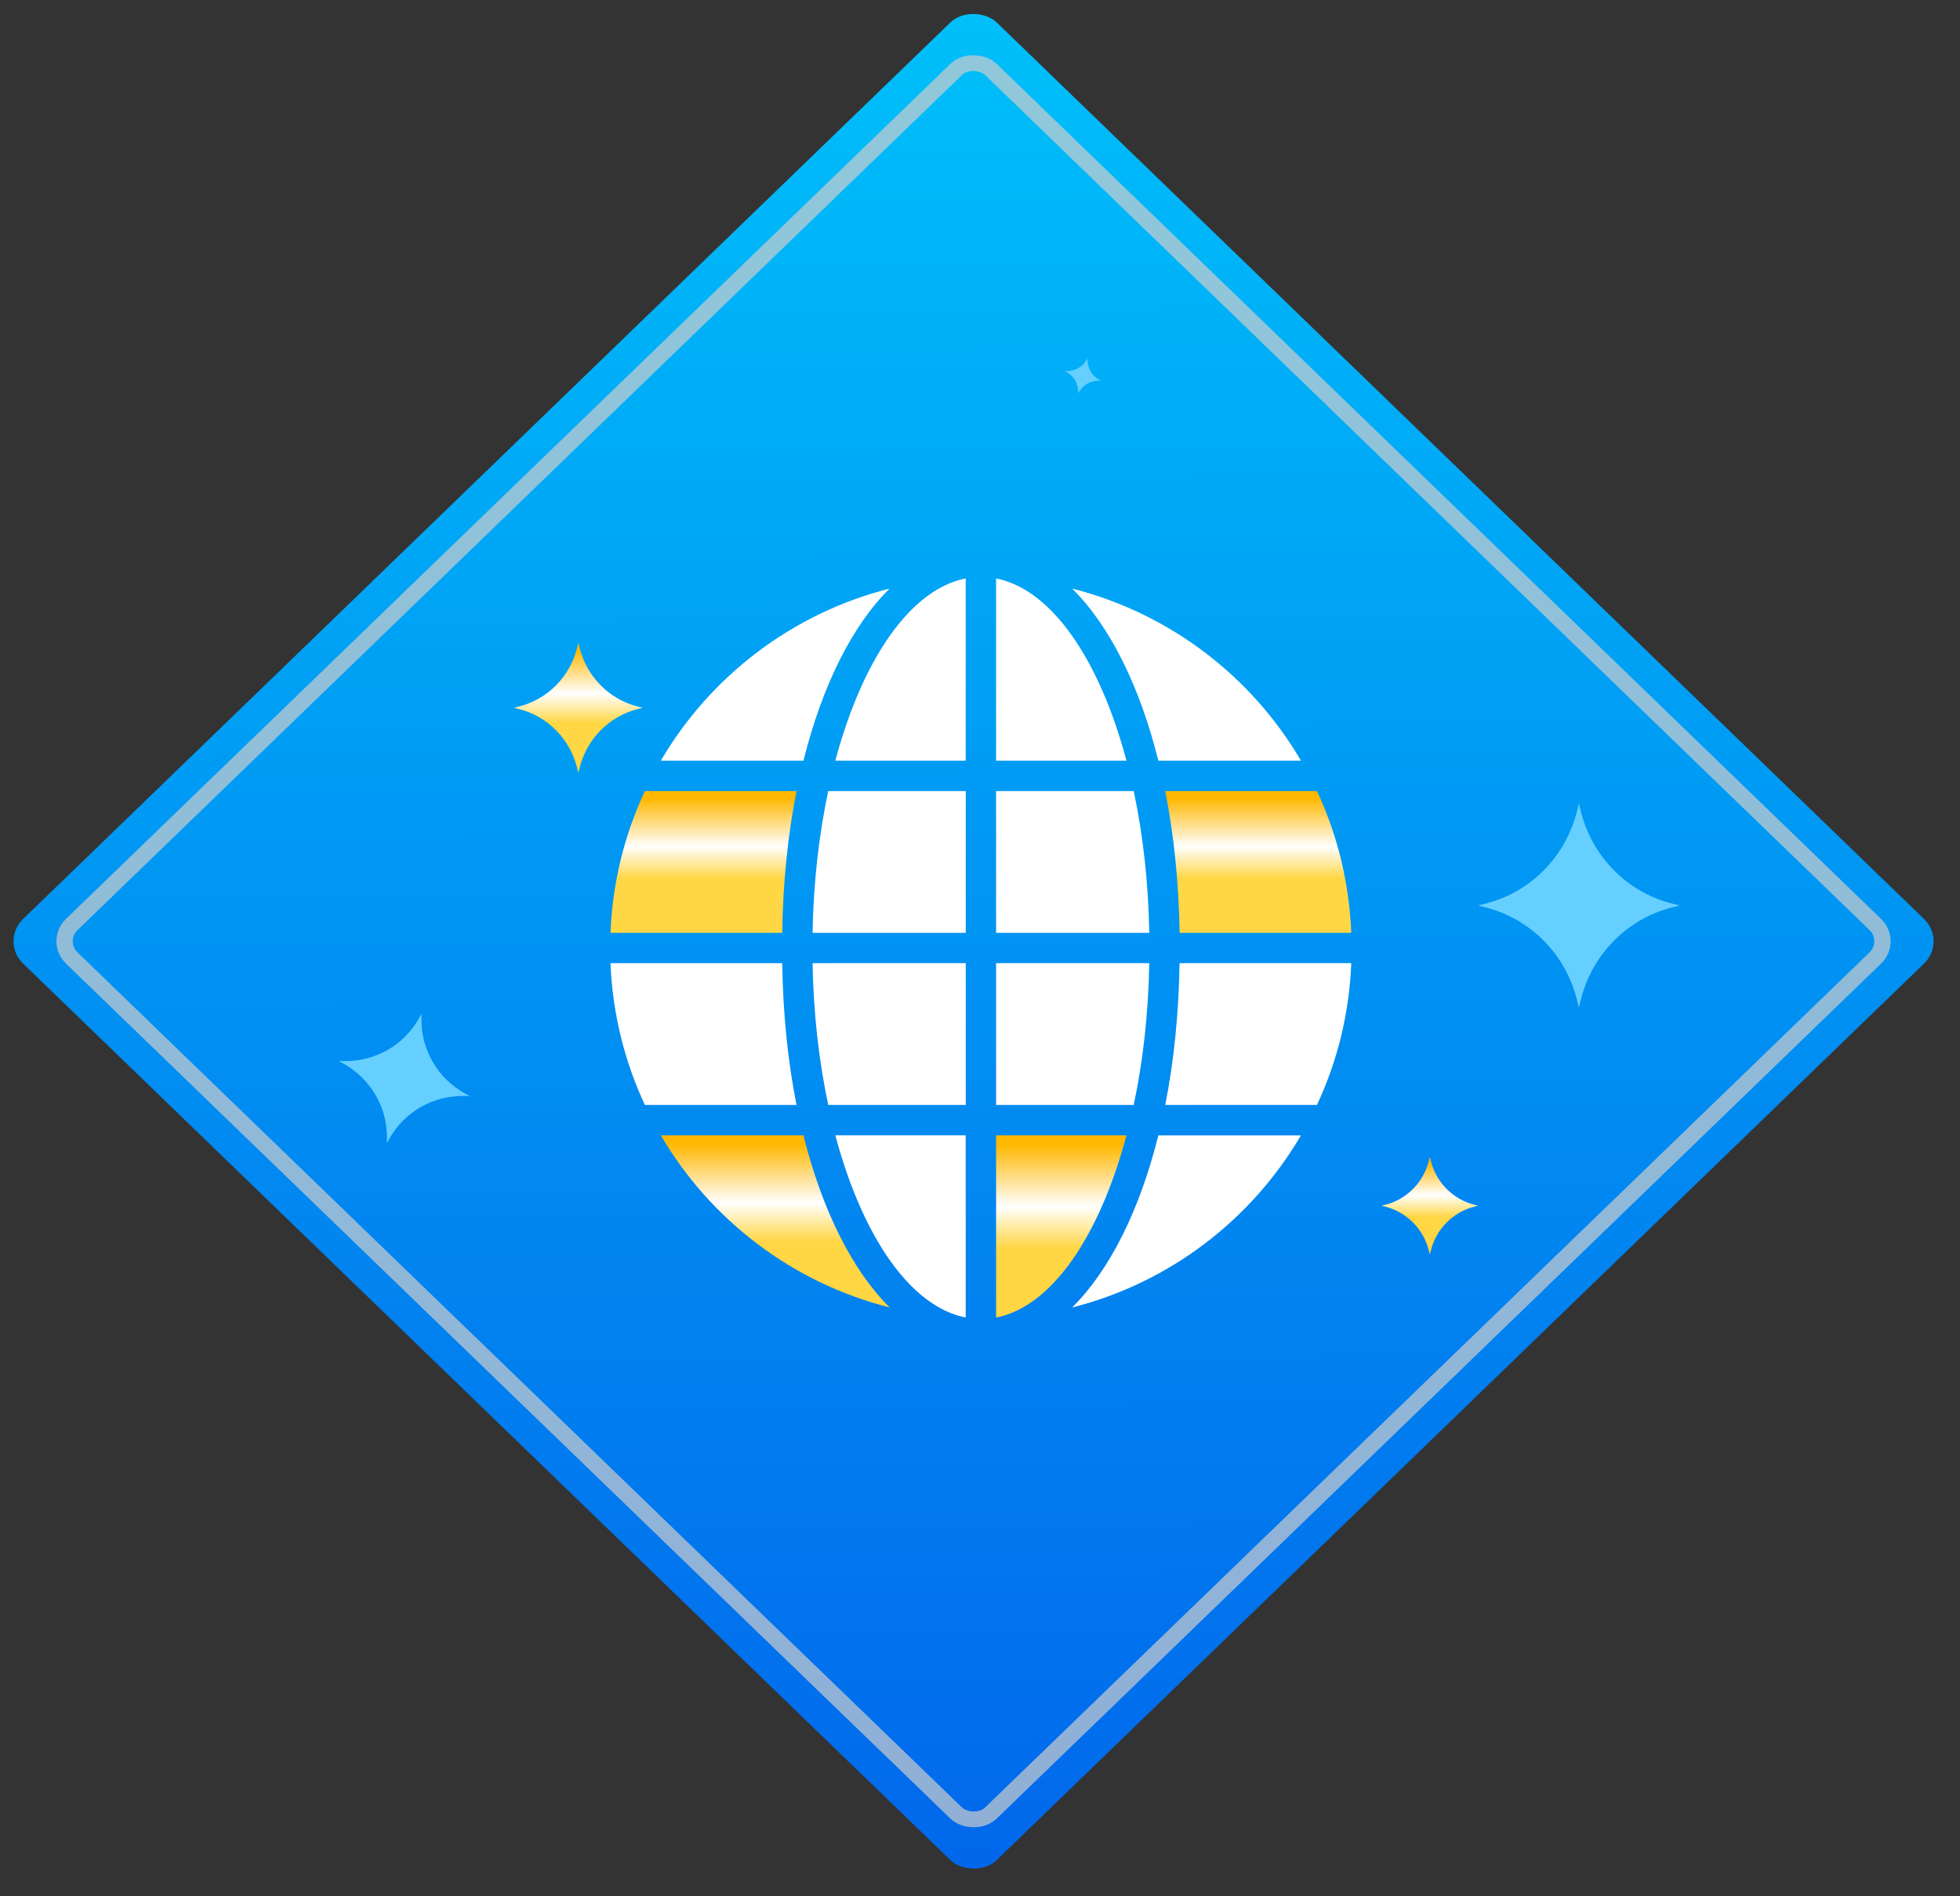 <?xml version="1.0" encoding="UTF-8"?> <svg xmlns="http://www.w3.org/2000/svg" width="61" height="59" viewBox="0 0 61 59" fill="none"><rect x="0" y="0" width="61" height="59" fill="#333333" stroke="none"/> <rect width="42.141" height="42.141" rx="1" transform="matrix(0.719 -0.695 0.719 0.695 0 29.29)" fill="url(#paint0_linear)"></rect> <rect x="0.359" width="39.784" height="39.784" rx="0.75" transform="matrix(0.719 -0.695 0.719 0.695 1.436 29.539)" stroke="#CDCDCD" stroke-opacity="0.7" stroke-width="0.5"></rect> <path fill-rule="evenodd" clip-rule="evenodd" d="M36.051 35.329C35.468 37.666 34.533 39.531 33.368 40.686C36.398 39.919 38.946 37.959 40.49 35.329H36.051H36.051Z" fill="white"></path> <path fill-rule="evenodd" clip-rule="evenodd" d="M36.051 23.671H40.49C38.949 21.042 36.399 19.083 33.368 18.315C34.533 19.468 35.468 21.334 36.051 23.671Z" fill="white"></path> <path fill-rule="evenodd" clip-rule="evenodd" d="M36.265 24.617C36.534 25.968 36.686 27.452 36.713 29.028H42.055C41.991 27.454 41.619 25.965 40.987 24.617H36.265H36.265Z" fill="url(#paint1_linear)"></path> <path fill-rule="evenodd" clip-rule="evenodd" d="M36.265 34.383H40.987C41.619 33.033 41.993 31.546 42.055 29.972H36.711C36.686 31.548 36.534 33.033 36.265 34.383H36.265Z" fill="white"></path> <path fill-rule="evenodd" clip-rule="evenodd" d="M31.001 35.328V41C32.736 40.66 34.222 38.466 35.059 35.328H31.001Z" fill="url(#paint2_linear)"></path> <path fill-rule="evenodd" clip-rule="evenodd" d="M20.07 24.617C19.439 25.965 19.062 27.454 19 29.028H24.344C24.369 27.452 24.521 25.968 24.79 24.617H20.07Z" fill="url(#paint3_linear)"></path> <path fill-rule="evenodd" clip-rule="evenodd" d="M35.284 24.617H31.001V29.028H35.768C35.741 27.454 35.571 25.965 35.284 24.617H35.284Z" fill="white"></path> <path fill-rule="evenodd" clip-rule="evenodd" d="M25.005 23.671C25.589 21.334 26.521 19.468 27.686 18.315C24.656 19.083 22.108 21.042 20.566 23.671H25.005H25.005Z" fill="white"></path> <path fill-rule="evenodd" clip-rule="evenodd" d="M25.005 35.328H20.566C22.108 37.958 24.656 39.918 27.688 40.685C26.524 39.529 25.589 37.664 25.005 35.328Z" fill="url(#paint4_linear)"></path> <path fill-rule="evenodd" clip-rule="evenodd" d="M19 29.972C19.064 31.546 19.439 33.033 20.07 34.383H24.79C24.521 33.033 24.369 31.548 24.344 29.972H19H19Z" fill="white"></path> <path fill-rule="evenodd" clip-rule="evenodd" d="M35.768 29.972H31.001V34.383H35.284C35.571 33.033 35.741 31.546 35.768 29.972H35.768Z" fill="white"></path> <path fill-rule="evenodd" clip-rule="evenodd" d="M35.059 23.671C34.222 20.534 32.736 18.34 31.001 18V23.671H35.059Z" fill="white"></path> <path fill-rule="evenodd" clip-rule="evenodd" d="M30.055 40.998V35.328H25.997C26.836 38.466 28.323 40.657 30.055 40.998Z" fill="white"></path> <path fill-rule="evenodd" clip-rule="evenodd" d="M30.055 23.671V18C28.323 18.34 26.836 20.532 25.997 23.671H30.055Z" fill="white"></path> <path fill-rule="evenodd" clip-rule="evenodd" d="M25.777 34.383H30.057V29.972H25.289C25.317 31.546 25.489 33.033 25.777 34.383H25.777Z" fill="white"></path> <path fill-rule="evenodd" clip-rule="evenodd" d="M25.777 24.617H30.057V29.028H25.289C25.317 27.454 25.489 25.965 25.777 24.617H25.777Z" fill="white"></path> <path d="M19.848 21.986C18.957 21.76 18.261 21.056 18.038 20.154L18 20L17.962 20.154C17.739 21.056 17.043 21.76 16.151 21.986L16 22.025L16.151 22.064C17.043 22.29 17.739 22.994 17.962 23.896L18 24.05L18.038 23.896C18.261 22.994 18.957 22.29 19.848 22.064L20 22.025L19.848 21.986Z" fill="url(#paint5_linear)"></path> <path d="M45.886 37.49C45.218 37.32 44.696 36.792 44.528 36.115L44.5 36L44.471 36.115C44.304 36.792 43.782 37.32 43.114 37.49L43 37.519L43.114 37.548C43.782 37.718 44.304 38.246 44.471 38.922L44.5 39.038L44.528 38.922C44.696 38.246 45.218 37.718 45.886 37.548L46 37.519L45.886 37.49Z" fill="url(#paint6_linear)"></path> <path d="M52.038 28.117C50.64 27.762 49.549 26.657 49.198 25.242L49.138 25L49.079 25.242C48.728 26.657 47.636 27.762 46.238 28.117L46 28.177L46.238 28.238C47.636 28.592 48.728 29.698 49.079 31.113L49.138 31.355L49.198 31.113C49.549 29.698 50.64 28.592 52.038 28.238L52.277 28.177L52.038 28.117Z" fill="#65CFFF"></path> <path d="M13.039 31.69C12.571 32.526 11.674 33.036 10.705 33.018L10.54 33.015L10.685 33.094C11.532 33.563 12.054 34.454 12.042 35.412L12.039 35.575L12.119 35.433C12.587 34.596 13.484 34.086 14.453 34.104L14.618 34.108L14.474 34.028C13.626 33.559 13.104 32.668 13.117 31.71L13.119 31.547L13.039 31.69Z" fill="#65CFFF"></path> <path d="M33.826 11.188C33.699 11.415 33.455 11.553 33.192 11.549L33.147 11.548L33.186 11.569C33.417 11.697 33.559 11.939 33.555 12.199L33.554 12.244L33.576 12.205C33.703 11.978 33.947 11.839 34.211 11.844L34.256 11.845L34.216 11.823C33.986 11.696 33.844 11.454 33.847 11.193L33.848 11.149L33.826 11.188Z" fill="#65CFFF"></path> <defs> <linearGradient id="paint0_linear" x1="-3.875" y1="46.5" x2="42.141" y2="1.71423e-07" gradientUnits="userSpaceOnUse"> <stop stop-color="#015EEA"></stop> <stop offset="1" stop-color="#00C0FA"></stop> </linearGradient> <linearGradient id="paint1_linear" x1="39.16" y1="24.617" x2="39.16" y2="29.028" gradientUnits="userSpaceOnUse"> <stop offset="0.052" stop-color="#FFB801"></stop> <stop offset="0.391" stop-color="white"></stop> <stop offset="0.62" stop-color="#FFD643"></stop> </linearGradient> <linearGradient id="paint2_linear" x1="33.03" y1="35.328" x2="33.03" y2="41" gradientUnits="userSpaceOnUse"> <stop offset="0.052" stop-color="#FFB801"></stop> <stop offset="0.391" stop-color="white"></stop> <stop offset="0.62" stop-color="#FFD643"></stop> </linearGradient> <linearGradient id="paint3_linear" x1="21.895" y1="24.617" x2="21.895" y2="29.028" gradientUnits="userSpaceOnUse"> <stop offset="0.052" stop-color="#FFB801"></stop> <stop offset="0.391" stop-color="white"></stop> <stop offset="0.62" stop-color="#FFD643"></stop> </linearGradient> <linearGradient id="paint4_linear" x1="24.127" y1="35.328" x2="24.127" y2="40.685" gradientUnits="userSpaceOnUse"> <stop offset="0.052" stop-color="#FFB801"></stop> <stop offset="0.391" stop-color="white"></stop> <stop offset="0.62" stop-color="#FFD643"></stop> </linearGradient> <linearGradient id="paint5_linear" x1="18" y1="20" x2="18" y2="24.05" gradientUnits="userSpaceOnUse"> <stop offset="0.052" stop-color="#FFB801"></stop> <stop offset="0.391" stop-color="white"></stop> <stop offset="0.62" stop-color="#FFD643"></stop> </linearGradient> <linearGradient id="paint6_linear" x1="44.5" y1="36" x2="44.5" y2="39.038" gradientUnits="userSpaceOnUse"> <stop offset="0.052" stop-color="#FFB801"></stop> <stop offset="0.391" stop-color="white"></stop> <stop offset="0.62" stop-color="#FFD643"></stop> </linearGradient> </defs> </svg> 